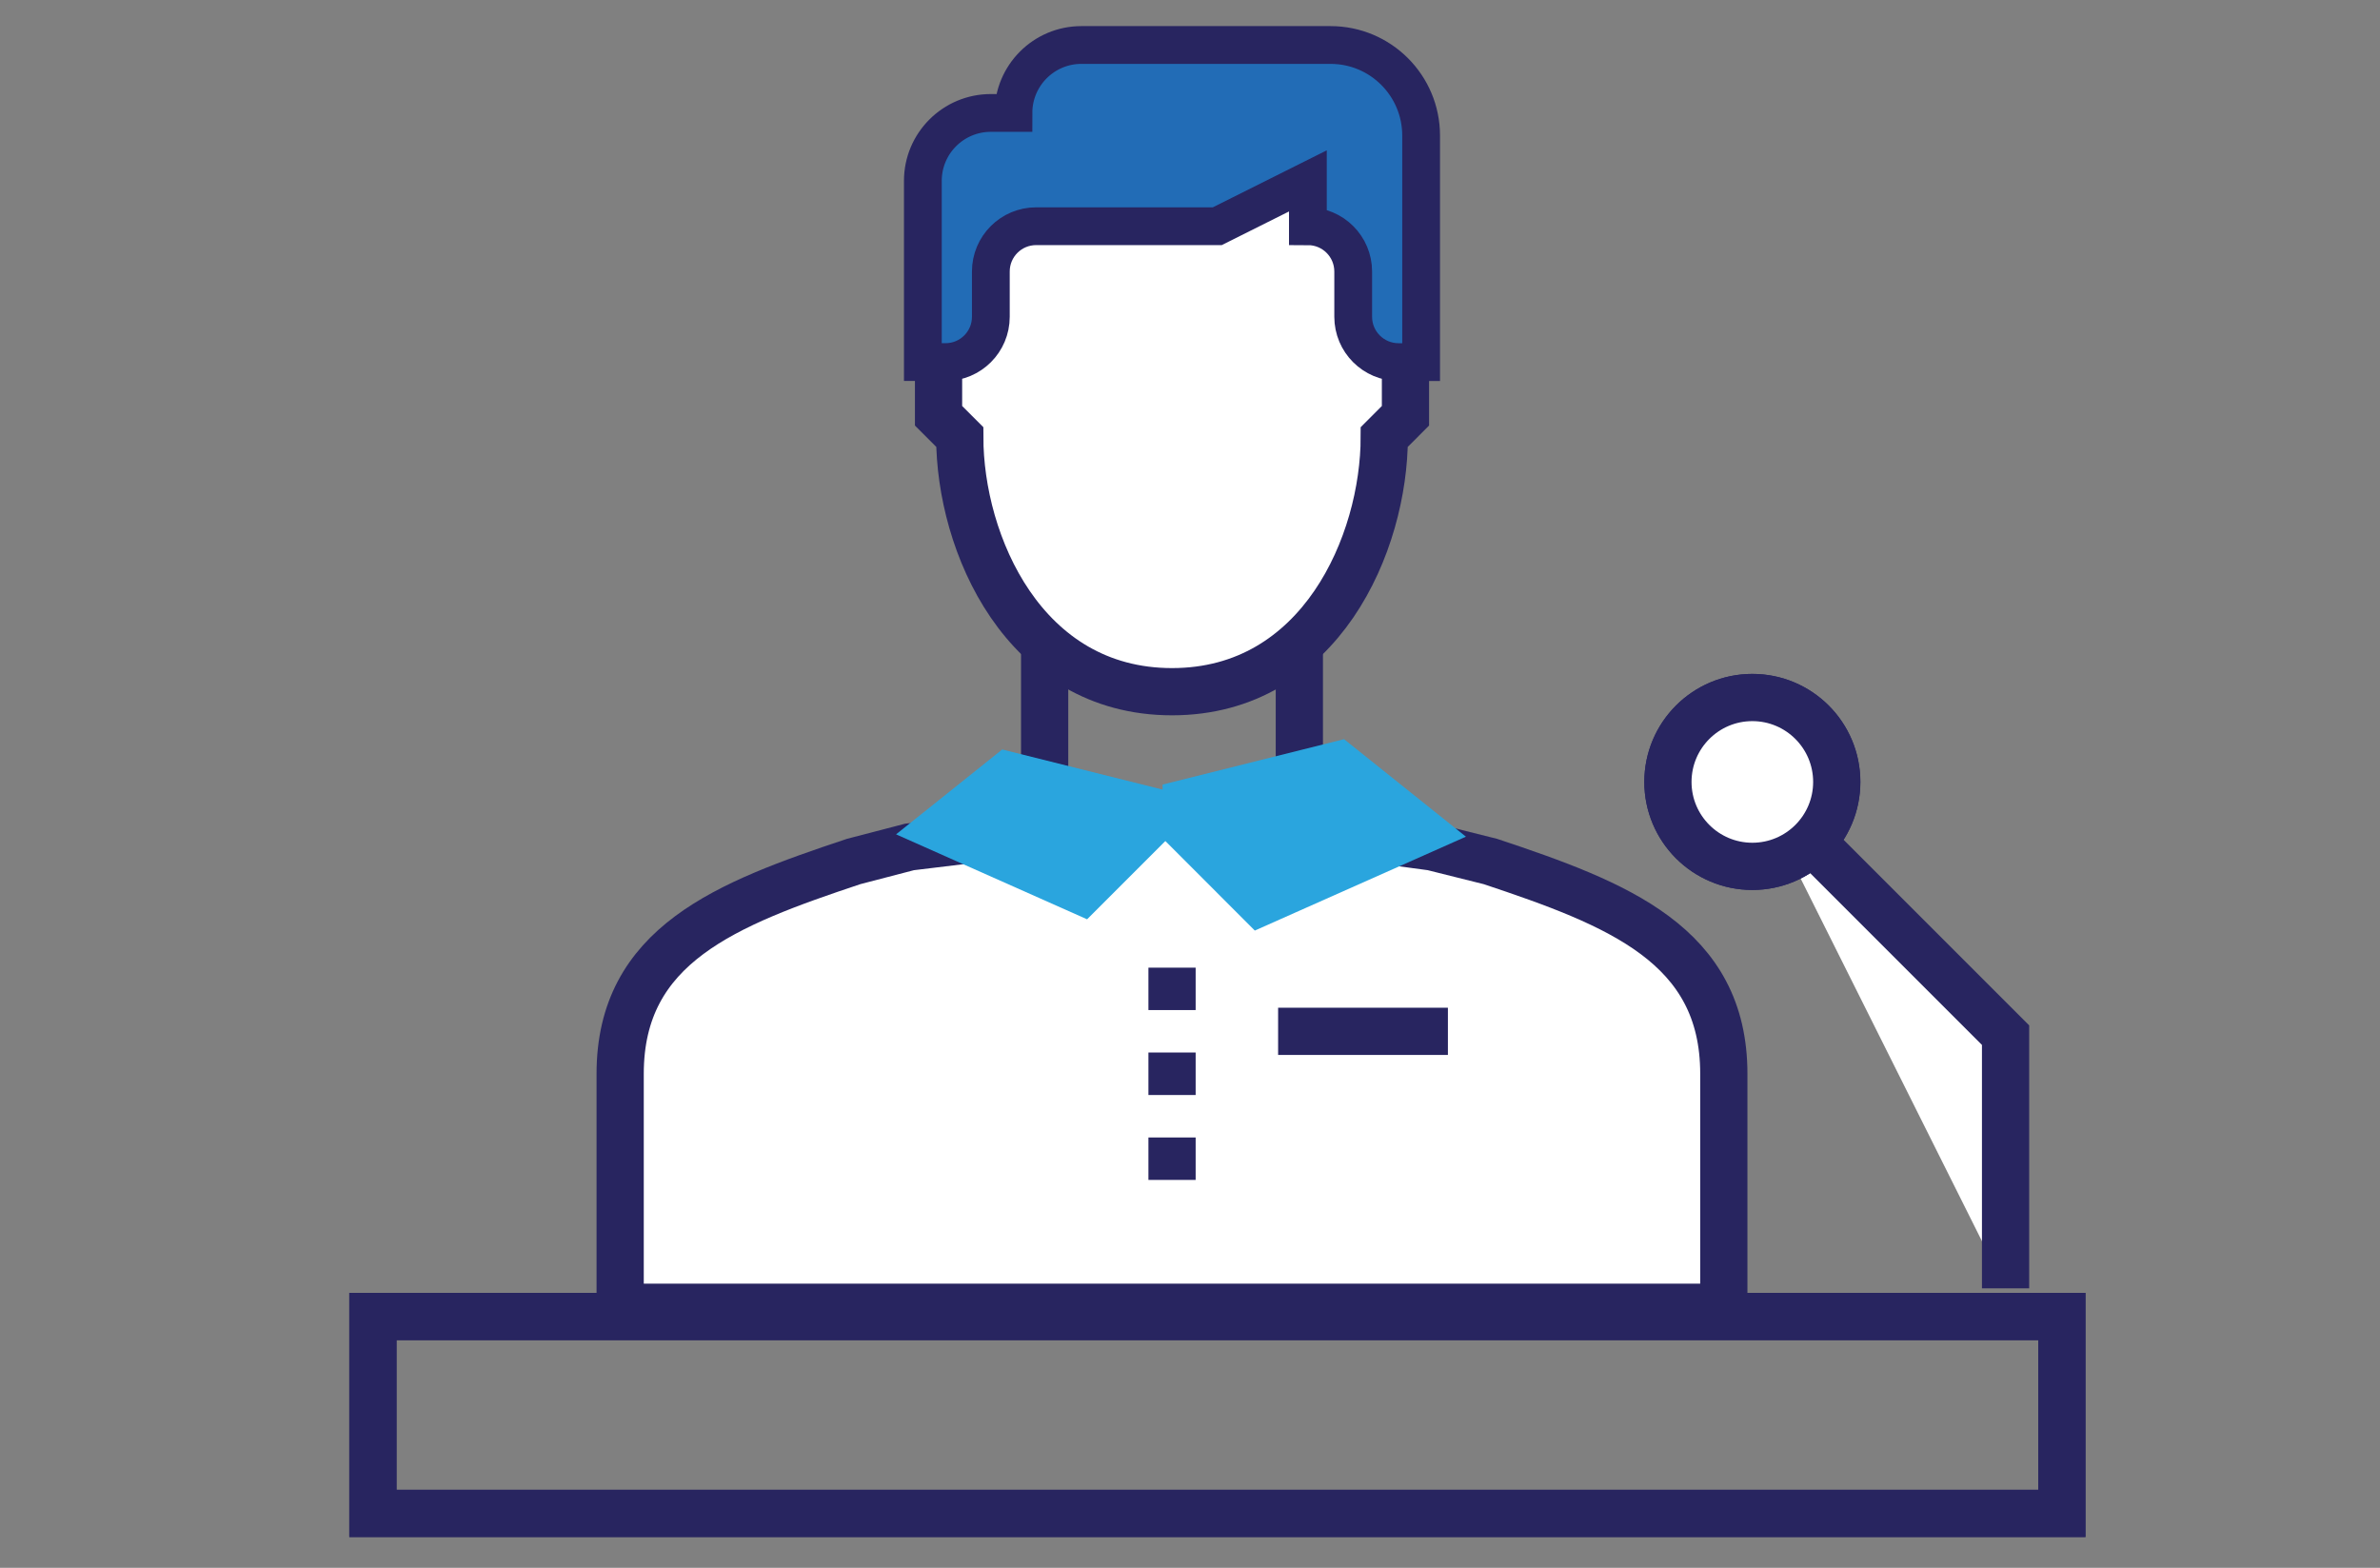 <?xml version="1.0" encoding="utf-8"?>
<!-- Generator: Adobe Illustrator 16.0.0, SVG Export Plug-In . SVG Version: 6.00 Build 0)  -->
<!DOCTYPE svg PUBLIC "-//W3C//DTD SVG 1.1//EN" "http://www.w3.org/Graphics/SVG/1.1/DTD/svg11.dtd">
<svg version="1.1" id="Layer_1" xmlns="http://www.w3.org/2000/svg" xmlns:xlink="http://www.w3.org/1999/xlink" x="0px" y="0px"
	 width="126px" height="83px" viewBox="0 0 126 83" enable-background="new 0 0 126 83" xml:space="preserve">
<rect x="0" y="0" width="126" height="83" fill="#808080" stroke="none"/>
<g>
	
		<rect x="19.742" y="69.694" fill="none" stroke="#282560" stroke-width="2.5" stroke-linecap="square" stroke-miterlimit="10" width="89.415" height="10.425"/>
	
		<rect x="19.742" y="69.694" fill="none" stroke="#282560" stroke-width="2.5" stroke-linecap="square" stroke-miterlimit="10" width="89.415" height="10.425"/>
</g>
<g>
	<polyline fill="#FFFFFF" stroke="#282560" stroke-width="2.5" stroke-miterlimit="10" points="92.771,41.395 106.177,54.8 
		106.177,68.205 	"/>
	<circle fill="#FFFFFF" stroke="#282560" stroke-width="2.5" stroke-miterlimit="10" cx="92.771" cy="41.395" r="4.469"/>
	<circle fill="#FFFFFF" stroke="#282560" stroke-width="2.5" stroke-miterlimit="10" cx="92.771" cy="41.395" r="4.469"/>
</g>
<g>
	<rect x="55.305" y="33.248" fill="none" width="13.484" height="11.235"/>
	<path fill="none" d="M73.285,18.64c-1.242,0-2.247-1.007-2.247-2.248v-2.248c0-1.242-1.007-2.248-2.249-2.248V9.65l-4.495,2.248
		h-8.989c-1.238,0-2.246,1.006-2.246,2.248v2.248c0,1.241-1.007,2.248-2.249,2.248h-1.123v3.371l1.292,3.37
		c0.769,5.257,4.21,11.238,11.067,11.238c6.857,0,10.297-5.981,11.067-11.238l1.292-3.37V18.64H73.285z"/>
	<path fill="none" d="M49.688,18.64V9.65c0-1.861,1.51-3.371,3.371-3.371h1.125c0-1.861,1.509-3.37,3.37-3.37h12.36
		c2.48,0,4.493,2.012,4.493,4.494v11.236h-1.122c-1.242,0-2.247-1.007-2.247-2.248v-2.247c0-1.242-1.007-2.248-2.249-2.248V9.649
		l-4.495,2.248h-8.989c-1.238,0-2.247,1.006-2.247,2.248v2.247c0,1.241-1.005,2.248-2.248,2.248L49.688,18.64L49.688,18.64z"/>
	<path fill="none" d="M32.832,69.205v-12.36c0-6.827,5.619-8.991,12.361-11.238l4.493-1.124h24.721l4.495,1.124
		c6.742,2.247,12.359,4.411,12.359,11.238v12.36H32.832z"/>
	<line fill="none" stroke="#282560" stroke-width="2.5" stroke-miterlimit="10" x1="55.305" y1="40.913" x2="55.305" y2="34.371"/>
	<line fill="none" stroke="#282560" stroke-width="2.5" stroke-miterlimit="10" x1="68.789" y1="40.913" x2="68.789" y2="34.371"/>
	<path fill="#FFFFFF" stroke="#282560" stroke-width="2.5" stroke-miterlimit="10" d="M74.407,18.64v3.371l-1.122,1.123
		c0,5.619-3.372,13.484-11.236,13.484c-7.866,0.001-11.238-7.865-11.238-13.484l-1.123-1.123V18.64l3.19-8.226L64.72,6.901
		l7.028,0.763L74.407,18.64z"/>
	<path fill="#226CB6" stroke="#282560" stroke-width="2" stroke-miterlimit="10" d="M48.857,19.167V9.575
		c0-1.986,1.612-3.596,3.597-3.596h1.199c0-1.985,1.611-3.597,3.596-3.597h13.192c2.648,0,4.795,2.146,4.795,4.796v11.991h-1.197
		c-1.324,0-2.399-1.074-2.399-2.398v-2.397c0-1.325-1.073-2.398-2.399-2.398v-2.4l-4.796,2.399h-9.59
		c-1.326,0-2.399,1.073-2.399,2.398v2.398c0,1.324-1.073,2.397-2.399,2.397H48.857L48.857,19.167z"/>
	<path fill="#FFFFFF" stroke="#282560" stroke-width="2.5" stroke-miterlimit="10" d="M75.82,44.837l3.083,0.77
		c6.742,2.247,12.358,4.411,12.358,11.238v12.36h-0.033H33.027h-0.195v-12.36c0-6.827,5.619-8.991,12.361-11.238l2.955-0.77
		l14.581-1.767L75.82,44.837z"/>
	<polygon fill="#2AA5DE" points="57.552,48.667 47.439,44.17 53.058,39.677 62.049,41.925 62.049,44.17 	"/>
	<polygon fill="#2AA5DE" stroke="#2AA5DE" stroke-miterlimit="10" points="66.542,48.667 76.654,44.17 71.038,39.677 62.049,41.925 
		62.049,44.17 	"/>
	<line fill="none" stroke="#282560" stroke-width="2.5" stroke-miterlimit="10" x1="62.049" y1="55.719" x2="62.049" y2="57.969"/>
	<line fill="none" stroke="#282560" stroke-width="2.5" stroke-miterlimit="10" x1="62.049" y1="51.227" x2="62.049" y2="53.472"/>
	<line fill="none" stroke="#282560" stroke-width="2.5" stroke-miterlimit="10" x1="62.049" y1="60.217" x2="62.049" y2="62.464"/>
	<line fill="none" stroke="#282560" stroke-width="2.5" stroke-miterlimit="10" x1="67.665" y1="54.598" x2="76.654" y2="54.598"/>
	<path fill="#D4D2D1" d="M75.82,44.837"/>
</g>
</svg>
